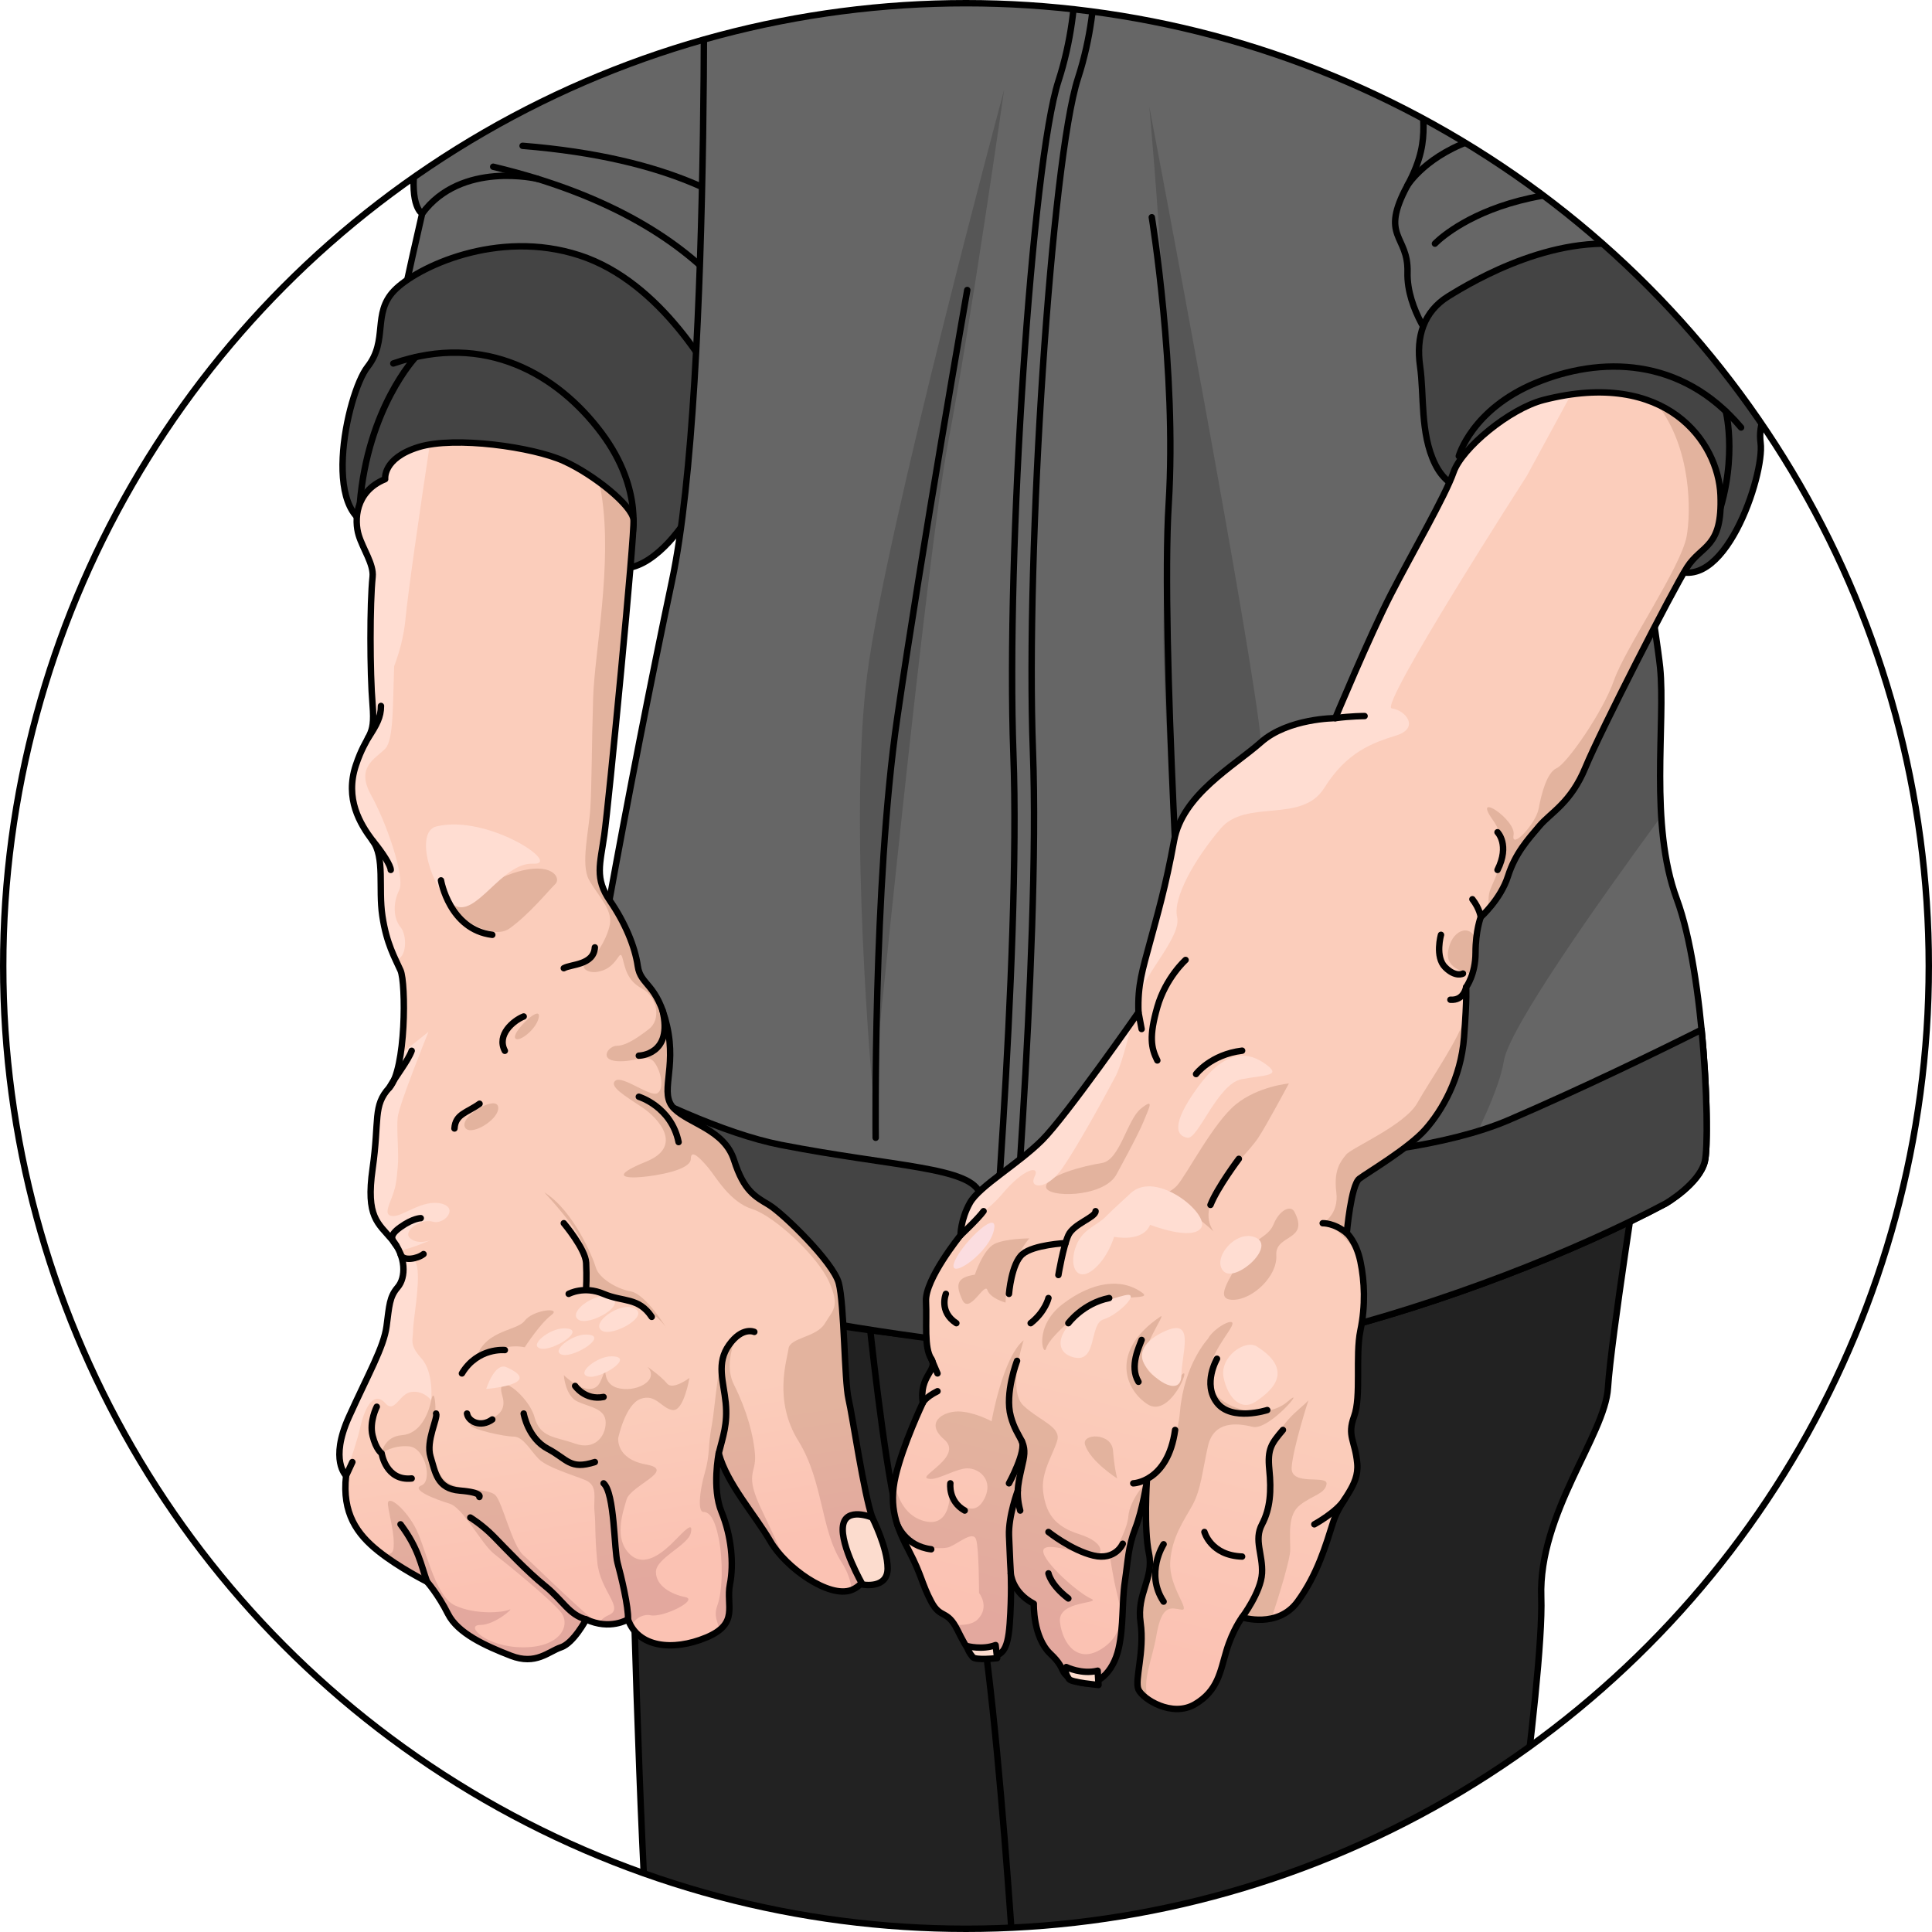 <?xml version="1.0" encoding="utf-8"?>
<!-- Created by: Science Figures, www.sciencefigures.org, Generator: Science Figures Editor -->
<svg version="1.1" id="Camada_1" xmlns="http://www.w3.org/2000/svg" xmlns:xlink="http://www.w3.org/1999/xlink" 
	 width="800px" height="800px" viewBox="0 0 301 301" enable-background="new 0 0 301 301" xml:space="preserve">
<g>
	<g>
		<defs>
			<circle id="SVGID_1_" cx="150.5" cy="150.5" r="150"/>
		</defs>
		<clipPath id="SVGID_2_">
			<use xlink:href="#SVGID_1_"  overflow="visible"/>
		</clipPath>
		<g clip-path="url(#SVGID_2_)">
			<g>
				<path fill="#222222" stroke="#000000" stroke-linecap="round" stroke-linejoin="round" stroke-miterlimit="10" d="
					M97.298,187.937c0,0,2.26,128.727,5.424,128.727s130.169-3.914,130.169-3.914s7.684-50.882,7.232-63.929
					s9.943-25.224,10.395-32.617c0.452-7.393,4.972-36.096,4.972-36.096L97.298,187.937z"/>
				<path fill="none" stroke="#000000" stroke-linecap="round" stroke-linejoin="round" stroke-miterlimit="10" d="M158.541,315.359
					c0,0-4.068-70.235-8.587-74.366c-4.52-4.131-9.04,1.957-11.073-9.35s-3.842-29.572-3.842-29.572"/>
			</g>
			<g>
				<g>
					<path fill="#666666" stroke="#000000" stroke-linecap="round" stroke-linejoin="round" stroke-miterlimit="10" d="
						M110.812,70.528c0,0,7.059-2.544,10.045-7.904s6.833-2.48,7.225-12.154c0.392-9.675,4.8-10.425,5.506-15.95
						s2.409-26.429,1.114-28.585c-1.295-2.156-36.598-6.164-44.947-8.745s-9.289,3.003-14.467,8.051
						c-5.178,5.048-4.392,8.728-4.392,8.728s-5.365,4.696-6.241,11.507c-0.876,6.811,1.116,7.796,1.116,7.796
						s-3.01,13.073-2.978,13.686C62.825,47.572,110.812,70.528,110.812,70.528z"/>
					<path fill="none" stroke="#000000" stroke-linecap="round" stroke-linejoin="round" stroke-miterlimit="10" d="M119.393,56.344
						c0,0-4.707-21.36-42.552-30.366"/>
					<path fill="none" stroke="#000000" stroke-linecap="round" stroke-linejoin="round" stroke-miterlimit="10" d="M83.76,27.868
						c0,0-11.891-2.862-17.99,5.404"/>
					<path fill="none" stroke="#000000" stroke-linecap="round" stroke-linejoin="round" stroke-miterlimit="10" d="M128.081,50.47
						c0,0-0.402-24.016-46.663-27.751"/>
				</g>
				<g>
					<path fill="#444444" stroke="#000000" stroke-linecap="round" stroke-linejoin="round" stroke-miterlimit="10" d="
						M93.064,87.397c0,0,3.397,2.81,8.031-0.249c4.634-3.06,7.18-8.68,10.202-12.434c3.022-3.753,4.036-7.906,1.845-12.113
						s-10.006-18.625-22.841-22.814s-25.438,1.906-28.885,5.485c-3.447,3.579-0.896,7.736-4.15,11.88s-7.835,25.2,2.37,24.921
						S93.064,87.397,93.064,87.397z"/>
					<path fill="none" stroke="#000000" stroke-linecap="round" stroke-linejoin="round" stroke-miterlimit="10" d="M98.396,84.091
						c0,0,2.08-7.615-4.7-16.662S75.591,51.655,61.277,56.627"/>
					<path fill="none" stroke="#000000" stroke-linecap="round" stroke-linejoin="round" stroke-miterlimit="10" d="M64.76,55.634
						c0,0-7.452,7.838-8.702,22.857"/>
				</g>
			</g>
			<g>
				<path fill="#666666" d="M109.475-25.159c0,0,1.74,84.803-4.784,115.681s-14.46,73.904-15.656,86.978
					c-1.196,13.074-0.435,16.091,20.005,23.919s76.54,11.307,96.11,6.523s40.445-13.047,54.361-20.44c0,0,5.219-3.044,6.088-6.523
					s0-29.138-4.349-40.88c-4.349-11.742-1.74-27.398-2.609-36.096c-0.87-8.698-15.221-97.415-15.221-97.415L109.475-25.159z"/>
				<path fill="#565656" d="M258.642,104.003c-0.334-3.343-2.66-18.506-5.397-35.907c-17.204,26.358-42.403,66.282-46.355,79.831
					c-6.088,20.875-4.784,48.273-4.784,48.273l18.7-2.609c0,0,12.177-20.005,13.482-28.268c0.788-4.991,14.11-23.943,24.537-38.171
					C258.288,118.487,259.215,109.735,258.642,104.003z"/>
				<path fill="none" stroke="#000000" stroke-linecap="round" stroke-linejoin="round" stroke-miterlimit="10" d="M109.475-25.159
					c0,0,1.74,84.803-4.784,115.681s-14.46,73.904-15.656,86.978c-1.196,13.074-0.435,16.091,20.005,23.919
					s76.54,11.307,96.11,6.523s40.445-13.047,54.361-20.44c0,0,5.219-3.044,6.088-6.523s0-29.138-4.349-40.88
					c-4.349-11.742-1.74-27.398-2.609-36.096c-0.87-8.698-15.221-97.415-15.221-97.415L109.475-25.159z"/>
				<path fill="#565656" d="M156.443,13.981c0,0-5.219,36.531-8.698,54.796s-11.742,101.764-11.742,101.764
					s-3.914-42.619-0.87-65.668S156.443,13.981,156.443,13.981z"/>
				<path fill="#565656" d="M179.057,16.59c0,0,4.784,52.187,2.609,71.757c-2.174,19.57,5.001,80.958,5.001,80.958
					s10.655-41.601,9.785-53.669S179.057,16.59,179.057,16.59z"/>
				<path fill="none" stroke="#000000" stroke-linecap="round" stroke-linejoin="round" stroke-miterlimit="10" d="M167.198-11.478
					c0,0,1.802,11.468-2.302,24.117s-8.179,73.534-7.012,104.846c1.168,31.312-4.078,91.668-4.078,91.668"/>
				<path fill="none" stroke="#000000" stroke-linecap="round" stroke-linejoin="round" stroke-miterlimit="10" d="M170.243-11.913
					c0,0,1.802,11.468-2.302,24.117s-8.179,73.534-7.012,104.846s-4.078,91.668-4.078,91.668"/>
				<path fill="none" stroke="#000000" stroke-linecap="round" stroke-linejoin="round" stroke-miterlimit="10" d="M179.447,33.845
					c0,0,3.914,23.917,2.632,44.646s2.442,78.895,2.442,78.895"/>
				<path fill="none" stroke="#000000" stroke-linecap="round" stroke-linejoin="round" stroke-miterlimit="10" d="M150.696,45.184
					c0,0-7.138,40.662-10.915,66.701s-3.353,65.376-3.353,65.376"/>
				<g>
					<path fill="#444444" stroke="#000000" stroke-linecap="round" stroke-linejoin="round" stroke-miterlimit="10" d="
						M171.664,181.196c-4.784,0.217-6.278,0.972-5.654,5.001c0.431,2.783-0.356,15.825-0.884,23.63
						c16.279,0.704,31.565,0.182,40.024-1.885c19.57-4.784,40.445-13.046,54.361-20.44c0,0,5.219-3.044,6.088-6.523
						c0.49-1.961,0.428-10.967-0.499-20.556c-7.086,3.546-18.351,9.027-29.943,14.032
						C216.023,182.718,176.448,180.979,171.664,181.196z"/>
					<path fill="#444444" stroke="#000000" stroke-linecap="round" stroke-linejoin="round" stroke-miterlimit="10" d="
						M109.04,201.418c7.538,2.887,28.459,6.358,42.075,7.866c1.197-7.969,2.538-20.134,1.631-23.158
						c-1.305-4.349-13.264-4.278-31.095-7.757c-8.842-1.726-20.675-7.3-30.362-12.483c-1.19,4.908-2.008,8.915-2.255,11.613
						C87.839,190.573,88.601,193.59,109.04,201.418z"/>
				</g>
			</g>
			<g>
				<g>
					<g>
						<linearGradient id="SVGID_3_" gradientUnits="userSpaceOnUse" x1="97.022" y1="245.606" x2="90.716" y2="206.901">
							<stop  offset="0.037" style="stop-color:#FBC2B3"/>
							<stop  offset="0.673" style="stop-color:#FBCDBB"/>
						</linearGradient>
						<path fill="url(#SVGID_3_)" d="M58.05,89.869c0.206-1.958-1.522-4.349-2.174-6.523s-0.652-6.741,4.131-8.698
							c0,0-0.435-3.262,5.219-5.001s17.83,0,22.614,2.174s10.64,6.958,10.858,9.133s-3.899,44.576-4.552,49.142
							c-0.652,4.566-1.522,6.741,0.87,10.22c2.392,3.479,3.914,7.176,4.349,10.22s3.044,2.609,4.566,9.35
							s-1.305,10.437,1.087,12.829c2.392,2.392,7.828,3.262,9.35,8.045s3.262,5.654,5.436,6.958
							c2.174,1.305,10.002,8.915,10.872,12.177c0.87,3.262,0.87,15.221,1.522,18.048c0.652,2.827,2.392,14.786,3.697,18.483
							c1.305,3.697,0.217,10.002-3.262,11.307s-10.22-3.479-12.612-7.611c-2.392-4.131-6.741-8.915-8.045-13.699
							c0,0-1.087,5.436,0.435,9.133c1.522,3.697,1.957,8.045,1.305,11.307c-0.652,3.262,1.522,6.088-3.697,8.263
							s-10.655,1.522-12.177-2.827c0,0-2.827,1.74-6.523,0c0,0-1.957,3.697-3.914,4.349c-1.957,0.652-3.914,2.827-7.828,1.305
							c-3.914-1.522-8.263-3.479-9.785-6.523c-1.522-3.044-3.262-5.001-3.262-5.001s-4.349-2.174-7.611-4.784
							c-3.262-2.609-5.654-5.871-5.001-11.742c0,0-2.609-2.392,0.435-9.133c3.044-6.741,5.436-10.872,5.871-14.134
							c0.435-3.262,0.435-4.566,1.74-6.088s1.305-4.784-0.87-7.393c-2.174-2.609-4.131-3.479-3.044-11.09s0-9.785,2.609-12.612
							c2.609-2.827,2.609-16.308,1.74-18.265c-0.87-1.957-2.174-4.131-2.827-8.48c-0.652-4.349,0.435-9.133-1.522-11.742
							s-4.349-6.523-2.609-11.742c1.74-5.219,3.044-4.131,2.609-9.35C57.615,104.655,57.615,94.001,58.05,89.869z"/>
						<g>
							<path fill="#FFDDD2" d="M67.182,218.161c0,0,0.435-4.349-1.522-6.523c-1.957-2.174-1.305-2.827-1.305-4.349
								c0-1.522,1.087-7.175,0.652-9.785c-0.312-1.871-1.516-1.393-2.253-0.733c0.24,1.523-0.06,2.925-0.791,3.777
								c-1.305,1.522-1.305,2.827-1.74,6.088c-0.435,3.262-2.827,7.393-5.871,14.134c-2.659,5.888-1.005,8.457-0.544,9.013
								c0.918-2.577,1.88-5.46,2.283-7.274c0.87-3.914,2.392-5.653,3.914-3.914c1.522,1.74,2.174-1.522,4.131-1.74
								C66.095,216.639,67.182,218.161,67.182,218.161z"/>
							<path fill="#FFDDD2" d="M68.704,187.502c-2.827-0.652-5.871,1.957-7.393,1.957c-1.522,0-0.87-1.305-0.217-3.044
								c0.652-1.74,0.652-2.392,0.87-4.566c0.217-2.174-0.217-5.871,0-7.828c0.217-1.957,4.784-13.264,4.784-13.264l-4.334,3.467
								c-0.358,2.346-0.923,4.33-1.755,5.231c-2.609,2.827-1.522,5.001-2.609,12.612c-1.087,7.61,0.87,8.48,3.044,11.09
								c0.46,0.552,0.802,1.135,1.076,1.722c2.464-0.518,5.012-1.722,5.012-1.722s-1.957,0.87-3.262-0.218
								c-1.305-1.087,1.631-3.153,3.479-2.609C69.248,190.872,71.531,188.154,68.704,187.502z"/>
						</g>
						<path fill="#FFDDD2" d="M60.014,116.647c1.338-1.338,1.169-7.049,1.395-12.848c0.844-2.254,1.505-4.709,1.753-7.247
							c0.455-4.666,2.141-16.285,3.799-27.29c-0.621,0.104-1.214,0.225-1.735,0.385c-5.654,1.74-5.219,5.002-5.219,5.002
							c-4.784,1.957-4.784,6.523-4.131,8.698c0.652,2.174,2.381,4.565,2.174,6.523c-0.435,4.132-0.435,14.786,0,20.005
							c0.435,5.219-0.87,4.131-2.609,9.35c-1.74,5.219,0.652,9.133,2.609,11.742c1.957,2.609,0.87,7.393,1.522,11.742
							c0.476,3.172,1.298,5.182,2.046,6.8c1.82-0.128,1.82-3.815,0.817-5.019c-1.211-1.452-1.211-3.874-0.242-5.81
							c0.968-1.937-1.937-10.411-4.358-14.769C55.413,119.552,58.319,118.341,60.014,116.647z"/>
						<linearGradient id="SVGID_4_" gradientUnits="userSpaceOnUse" x1="121.116" y1="245.175" x2="115.68" y2="208.209">
							<stop  offset="0.037" style="stop-color:#E3A89E"/>
							<stop  offset="0.673" style="stop-color:#E3B39E"/>
						</linearGradient>
						<path fill="url(#SVGID_4_)" d="M135.895,236.427c-1.305-3.696-3.044-15.656-3.697-18.483
							c-0.652-2.827-0.652-14.786-1.522-18.048c-0.87-3.262-8.698-10.872-10.872-12.177c-2.174-1.305-3.914-2.174-5.436-6.958
							c-1.522-4.784-6.958-5.653-9.35-8.046c-2.392-2.392,0.435-6.088-1.087-12.829c-1.522-6.741-4.131-6.306-4.566-9.35
							c-0.435-3.044-1.957-6.741-4.349-10.22c-2.392-3.479-1.522-5.653-0.87-10.22c0.652-4.567,4.769-46.968,4.552-49.143
							c-0.136-1.362-2.486-3.748-5.398-5.875c0.166,0.657,0.307,1.311,0.411,1.961c1.74,10.872-1.087,24.571-1.305,31.746
							c-0.217,7.176-0.217,13.699-0.435,17.179c-0.217,3.479-1.522,8.698-0.217,11.089c1.305,2.392,3.697,4.567,3.262,6.959
							c-0.435,2.392-2.609,5.653-3.697,6.088c-1.087,0.435,0.217,1.957,2.609,1.087c2.392-0.87,2.609-3.479,3.044-1.957
							c0.435,1.522,0.652,3.479,3.044,4.784c2.392,1.305,3.044,4.784,1.087,6.306c-1.957,1.522-3.697,2.609-5.001,2.609
							s-2.827,2.174,0,2.392c2.827,0.217,4.784-1.305,5.871,0.217c1.087,1.522,1.522,4.131,0.435,4.784
							c-1.087,0.652-5.436-2.827-6.523-1.957s1.522,2.392,4.131,4.131s6.523,6.089,0.652,8.481
							c-5.871,2.392-3.044,2.609-0.652,2.392c2.392-0.217,7.611-1.087,7.611-2.827s1.74,0.217,2.827,1.522
							c1.087,1.305,3.262,5.219,6.741,6.306s10.22,7.393,11.959,11.307c1.74,3.914,0.652,4.349-0.652,6.523
							c-1.305,2.174-5.436,2.174-5.654,3.914c-0.217,1.74-2.392,8.045,1.522,14.351c3.914,6.306,3.479,13.917,6.741,18.918
							c1.027,1.574,1.428,3.041,1.598,4.312C136.126,246.327,137.189,240.095,135.895,236.427z"/>
						<g>
							<linearGradient id="SVGID_5_" gradientUnits="userSpaceOnUse" x1="94.843" y1="249.038" x2="89.406" y2="212.073">
								<stop  offset="0.037" style="stop-color:#E3A89E"/>
								<stop  offset="0.673" style="stop-color:#E3B39E"/>
							</linearGradient>
							<path fill="url(#SVGID_5_)" d="M94.798,251.648c-0.707,0.295-1.185,0.767-1.514,1.296c2.688,0.507,4.559-0.644,4.559-0.644
								c0.154,0.44,0.358,0.832,0.587,1.197c0.22-1.308,1.838-2.083,2.892-1.849c1.957,0.435,7.611-2.392,5.436-2.827
								c-2.174-0.435-4.566-1.74-4.566-3.914c0-2.175,5.001-4.132,5.436-6.089c0.435-1.957-1.087-0.217-2.609,1.305
								c-1.522,1.522-4.566,4.349-6.958,1.957c-2.392-2.392-1.087-6.306-0.435-8.481c0.652-2.174,7.828-4.566,3.044-5.436
								c-4.784-0.87-4.349-4.132-4.349-4.132s1.087-5.219,3.479-6.088s3.262,1.522,5.001,1.74c1.74,0.217,2.609-5.001,2.609-5.001
								s-2.609,1.957-3.479,0.87c-0.87-1.087-3.044-2.609-3.044-2.609c1.957,2.174-1.957,4.131-4.784,3.262
								c-1.519-0.468-1.842-1.813-1.818-2.959c-0.161,0.604-0.405,1.317-0.791,2.089c-1.087,2.174-3.89,0.589-5.654-1.087
								c0,0,0.217,3.262,2.174,4.131c1.957,0.87,4.349,1.087,4.349,3.262c0,2.174-1.74,4.349-4.784,3.262
								c-3.044-1.088-5.436-0.87-6.306-4.132c-0.87-3.262-6.306-7.61-5.001-3.262c1.305,4.349-5.436,3.914-5.001,4.566
								c0.435,0.652,5.219,1.74,6.741,1.74c1.522,0,2.609,2.174,3.914,3.479c1.305,1.305,5.001,2.392,7.176,3.262
								c2.174,0.87,1.305,2.827,1.522,5.001c0.217,2.174,0,3.262,0.435,7.828C93.493,247.952,97.407,250.561,94.798,251.648z"/>
							<linearGradient id="SVGID_6_" gradientUnits="userSpaceOnUse" x1="116.678" y1="245.827" x2="111.242" y2="208.862">
								<stop  offset="0.037" style="stop-color:#E3A89E"/>
								<stop  offset="0.673" style="stop-color:#E3B39E"/>
							</linearGradient>
							<path fill="url(#SVGID_6_)" d="M120.021,240.123c0.553,0.956,1.346,1.944,2.27,2.886c-1.196-2.619-2.496-5.429-3.575-7.67
								c-2.827-5.871-0.87-5.653-1.087-8.698c-0.217-3.045-1.305-6.959-3.262-10.872c-1.957-3.914,1.087-7.828-0.761-6.264
								c-1.848,1.564-2.066,9.091-2.718,12.57c-0.652,3.479-0.217,4.349-1.087,7.393c-0.87,3.044-1.087,6.088-0.217,6.088
								c0.87,0,1.74,0.87,2.392,4.131c0.652,3.262,0.652,8.046-0.217,10.438c-0.638,1.755,0.126,2.575,0.322,3.832
								c2.485-1.983,1.094-4.388,1.635-7.093c0.652-3.262,0.217-7.611-1.305-11.307c-1.522-3.696-0.435-9.133-0.435-9.133
								C113.28,231.208,117.629,235.992,120.021,240.123z"/>
						</g>
						<linearGradient id="SVGID_7_" gradientUnits="userSpaceOnUse" x1="76.826" y1="251.688" x2="71.39" y2="214.722">
							<stop  offset="0.037" style="stop-color:#E3A89E"/>
							<stop  offset="0.673" style="stop-color:#E3B39E"/>
						</linearGradient>
						<path fill="url(#SVGID_7_)" d="M91.319,252.3c0.589,0.277,1.153,0.458,1.69,0.58c-3.781-3.099-10.078-9.36-11.475-10.583
							c-1.74-1.522-3.262-8.263-4.349-9.35c-1.087-1.087-5.545-0.719-7.393-1.957c-1.848-1.239-2.718-4.05-2.174-8.046
							c0.544-3.995,0-6.958-0.435-4.784c-0.435,2.174-1.74,5.219-4.566,5.436c-2.827,0.217-3.153,2.827-3.153,2.827
							s1.631-1.305,4.24-1.087c2.609,0.217,3.697,5.436,1.957,6.088c-1.74,0.652,2.174,2.174,4.349,2.827s5.001,6.306,6.958,7.828
							c1.957,1.522,8.915,7.175,10.437,9.132c1.522,1.957,0,5.436-5.871,5.436c-5.871,0-9.133-3.479-6.741-3.479
							c2.392,0,5.436-2.827,4.566-2.392c-0.87,0.435-5.219,0.87-8.48-0.652c-3.262-1.522-4.566-9.35-6.306-12.394
							c-1.74-3.044-4.349-5.001-4.131-3.262c0.217,1.74,1.087,4.566,0.87,6.741c-0.1,1.003-0.897,1.077-1.915,0.805
							c3.193,2.441,7.134,4.414,7.134,4.414s1.74,1.957,3.262,5.001c1.522,3.044,5.871,5.001,9.785,6.523s5.871-0.652,7.828-1.305
							C89.362,255.997,91.319,252.3,91.319,252.3z"/>
						<g>
							<path fill="#E3B39E" d="M70.661,140.969c-1.047,0.715,5.654,5.871,8.698,3.697c3.044-2.174,5.871-5.654,7.176-6.958
								C87.839,136.402,84.36,131.619,70.661,140.969z"/>
							<path fill="#E3B39E" d="M77.62,172.498c-0.217-1.957-5.871,1.305-5.219,3.044C73.053,177.282,77.837,174.455,77.62,172.498z"
								/>
							<path fill="#E3B39E" d="M83.925,158.582c0.509-2.292-3.914,1.957-3.697,3.044C80.446,162.713,83.491,160.539,83.925,158.582z
								"/>
							<path fill="#E3B39E" d="M73.923,212.508c0,0,3.479-3.479,7.828-2.609c0,0,2.392-3.697,4.131-5.001s-2.827-0.87-4.131,0.87
								C80.446,207.507,75.01,207.072,73.923,212.508z"/>
							<path fill="#E3B39E" d="M84.795,185.762c0,0,5.654,5.98,6.088,8.48c0.435,2.501,0.435,6.523,0.435,6.523
								s4.349,1.522,6.306,1.957s5.001,2.174,6.306,4.349c0,0-3.262-5.436-5.654-5.871s-5.001-2.174-5.436-3.697
								C92.406,195.982,89.362,188.589,84.795,185.762z"/>
						</g>
						<path fill="none" stroke="#000000" stroke-linecap="round" stroke-linejoin="round" stroke-miterlimit="10" d="M58.05,89.869
							c0.206-1.958-1.522-4.349-2.174-6.523s-0.652-6.741,4.131-8.698c0,0-0.435-3.262,5.219-5.001s17.83,0,22.614,2.174
							s10.64,6.958,10.858,9.133s-3.899,44.576-4.552,49.142c-0.652,4.566-1.522,6.741,0.87,10.22
							c2.392,3.479,3.914,7.176,4.349,10.22s3.044,2.609,4.566,9.35s-1.305,10.437,1.087,12.829c2.392,2.392,7.828,3.262,9.35,8.045
							s3.262,5.654,5.436,6.958c2.174,1.305,10.002,8.915,10.872,12.177c0.87,3.262,0.87,15.221,1.522,18.048
							c0.652,2.827,2.392,14.786,3.697,18.483c1.305,3.697,0.217,10.002-3.262,11.307s-10.22-3.479-12.612-7.611
							c-2.392-4.131-6.741-8.915-8.045-13.699c0,0-1.087,5.436,0.435,9.133c1.522,3.697,1.957,8.045,1.305,11.307
							c-0.652,3.262,1.522,6.088-3.697,8.263s-10.655,1.522-12.177-2.827c0,0-2.827,1.74-6.523,0c0,0-1.957,3.697-3.914,4.349
							c-1.957,0.652-3.914,2.827-7.828,1.305c-3.914-1.522-8.263-3.479-9.785-6.523c-1.522-3.044-3.262-5.001-3.262-5.001
							s-4.349-2.174-7.611-4.784c-3.262-2.609-5.654-5.871-5.001-11.742c0,0-2.609-2.392,0.435-9.133
							c3.044-6.741,5.436-10.872,5.871-14.134c0.435-3.262,0.435-4.566,1.74-6.088s1.305-4.784-0.87-7.393
							c-2.174-2.609-4.131-3.479-3.044-11.09s0-9.785,2.609-12.612c2.609-2.827,2.609-16.308,1.74-18.265
							c-0.87-1.957-2.174-4.131-2.827-8.48c-0.652-4.349,0.435-9.133-1.522-11.742s-4.349-6.523-2.609-11.742
							c1.74-5.219,3.044-4.131,2.609-9.35C57.615,104.655,57.615,94.001,58.05,89.869z"/>
						<path fill="none" stroke="#000000" stroke-linecap="round" stroke-linejoin="round" stroke-miterlimit="10" d="
							M57.308,115.045c1.394-2.127,2.046-3.322,2.046-5.062"/>
						<path fill="none" stroke="#000000" stroke-linecap="round" stroke-linejoin="round" stroke-miterlimit="10" d="M58.05,130.966
							c1.631,1.957,2.827,3.914,2.827,4.566"/>
						<path fill="none" stroke="#000000" stroke-linecap="round" stroke-linejoin="round" stroke-miterlimit="10" d="
							M60.659,169.454c0.909-1.655,2.936-4.203,3.479-5.744"/>
						<path fill="none" stroke="#000000" stroke-linecap="round" stroke-linejoin="round" stroke-miterlimit="10" d="M61.758,194.08
							c-0.664-0.924-1.316-1.505,0.641-2.9c1.957-1.395,3.153-1.395,3.153-1.395"/>
						<path fill="none" stroke="#000000" stroke-linecap="round" stroke-linejoin="round" stroke-miterlimit="10" d="
							M62.398,195.383c0.346,1.218,2.718,0.705,3.588,0"/>
						<path fill="none" stroke="#000000" stroke-linecap="round" stroke-linejoin="round" stroke-miterlimit="10" d="
							M87.839,190.573c0,0,3.37,3.996,3.479,6.17c0.109,2.174,0,4.023,0,4.023"/>
						<path fill="none" stroke="#000000" stroke-linecap="round" stroke-linejoin="round" stroke-miterlimit="10" d="M66.53,246.429
							c-0.979-2.718-1.305-5.168-4.131-8.944"/>
						<path fill="none" stroke="#000000" stroke-linecap="round" stroke-linejoin="round" stroke-miterlimit="10" d="
							M58.698,219.166c0,0-1.192,2.312-0.649,4.514c0.544,2.202,1.413,2.745,1.413,2.745s0.652,4.349,4.675,3.914"/>
						
							<line fill="none" stroke="#000000" stroke-linecap="round" stroke-linejoin="round" stroke-miterlimit="10" x1="53.918" y1="229.904" x2="54.897" y2="227.785"/>
						<path fill="none" stroke="#000000" stroke-linecap="round" stroke-linejoin="round" stroke-miterlimit="10" d="
							M67.943,220.226c0.326,0.653-1.631,4.295-0.87,6.715c0.761,2.419,0.979,5.005,4.566,5.289c3.588,0.283,3.044,0.99,3.044,0.99"
							/>
						<path fill="none" stroke="#000000" stroke-linecap="round" stroke-linejoin="round" stroke-miterlimit="10" d="
							M73.271,236.427c0,0,1.848,1.113,3.697,3.003c1.848,1.89,5.11,5.369,7.937,7.652c2.827,2.283,3.695,4.476,6.415,5.219"/>
						<path fill="none" stroke="#000000" stroke-linecap="round" stroke-linejoin="round" stroke-miterlimit="10" d="M97.842,252.3
							c0.109-1.848-1.087-6.85-1.631-8.807c-0.544-1.957-0.435-10.872-2.174-12.394"/>
						<path fill="none" stroke="#000000" stroke-linecap="round" stroke-linejoin="round" stroke-miterlimit="10" d="
							M111.976,226.424c0.652-2.609,1.413-4.566,1.087-7.882c-0.326-3.316-1.522-6.168,0.544-9.036
							c2.066-2.869,3.914-1.999,3.914-1.999"/>
						<path fill="none" stroke="#000000" stroke-linecap="round" stroke-linejoin="round" stroke-miterlimit="10" d="
							M99.527,164.473c0,0,5.413-0.074,3.685-7.087"/>
						<path fill="none" stroke="#000000" stroke-linecap="round" stroke-linejoin="round" stroke-miterlimit="10" d="
							M99.527,170.867c0,0,5.056,1.522,6.197,7.067"/>
						<path fill="#FFDDD2" d="M68.003,128.752c-3.529,0.856-0.736,9.907,2.658,12.217c3.394,2.31,7.51-6.648,12.352-6.406
							C87.856,134.805,75.993,126.815,68.003,128.752z"/>
						<path fill="#FFDDD2" d="M87.856,206.953c-2.232,0-5.568,2.663-3.632,3.147C86.161,210.584,91.73,206.953,87.856,206.953z"/>
						<path fill="#FFDDD2" d="M91.245,207.921c-2.232,0-5.568,2.663-3.632,3.147C89.551,211.553,95.119,207.921,91.245,207.921z"/>
						<path fill="#FFDDD2" d="M95.253,211.309c-2.232,0-5.568,2.663-3.632,3.147C93.558,214.941,99.126,211.309,95.253,211.309z"/>
						<path fill="#FFDDD2" d="M98.348,203.685c-2.124-0.546-6.277,2.44-4.612,3.605S102.033,204.633,98.348,203.685z"/>
						<path fill="#FFDDD2" d="M94.716,201.99c-2.124-0.546-6.277,2.44-4.612,3.605C91.769,206.761,98.402,202.939,94.716,201.99z"/>
						<path fill="#FFDDD2" d="M78.898,213.005c-1.827-0.804-3.147,3.39-3.147,3.39S84.951,215.669,78.898,213.005z"/>
						<path fill="none" stroke="#000000" stroke-linecap="round" stroke-linejoin="round" stroke-miterlimit="10" d="
							M81.588,220.226c0,0,0.652,3.861,3.751,5.491c3.099,1.631,3.425,3.319,7.339,2.067"/>
						<path fill="none" stroke="#000000" stroke-linecap="round" stroke-linejoin="round" stroke-miterlimit="10" d="
							M89.603,215.924c0,0,1.552,2.292,4.433,1.721"/>
						<path fill="none" stroke="#000000" stroke-linecap="round" stroke-linejoin="round" stroke-miterlimit="10" d="M88.6,201.581
							c0,0,2.392-1.305,5.436,0c3.044,1.305,5.439,0.482,7.503,3.584"/>
						<path fill="none" stroke="#000000" stroke-linecap="round" stroke-linejoin="round" stroke-miterlimit="10" d="
							M78.652,210.336c0,0-4.24-0.437-6.686,3.64"/>
						<path fill="none" stroke="#000000" stroke-linecap="round" stroke-linejoin="round" stroke-miterlimit="10" d="M74.713,171.96
							c-1.932,1.408-3.765,1.571-3.909,3.854"/>
						<path fill="none" stroke="#000000" stroke-linecap="round" stroke-linejoin="round" stroke-miterlimit="10" d="
							M81.588,158.364c-1.631,0.652-4.24,2.864-2.936,5.346"/>
						<path fill="none" stroke="#000000" stroke-linecap="round" stroke-linejoin="round" stroke-miterlimit="10" d="
							M87.839,150.844c1.087-0.634,4.675-0.471,4.838-3.243"/>
						<path fill="none" stroke="#000000" stroke-linecap="round" stroke-linejoin="round" stroke-miterlimit="10" d="
							M72.759,220.226c0.185,1.251,2.142,2.23,3.936,0.925"/>
						<path fill="none" stroke="#000000" stroke-linecap="round" stroke-linejoin="round" stroke-miterlimit="10" d="
							M68.704,137.163c0,0,1.305,7.665,7.991,8.48"/>
					</g>
				</g>
				<path fill="#FCDCCE" stroke="#000000" stroke-linecap="round" stroke-linejoin="round" stroke-miterlimit="10" d="
					M135.895,236.427c0,0-4.131-1.74-4.566,1.305c-0.435,3.044,3.044,9.133,3.044,9.133s3.914,0.761,3.914-2.501
					S135.895,236.427,135.895,236.427z"/>
			</g>
			<g>
				<g>
					<g>
						<g>
							<path fill="#666666" stroke="#000000" stroke-linecap="round" stroke-linejoin="round" stroke-miterlimit="10" d="
								M223.688,53.828c0,0-4.566-5.545-4.403-11.416s-4.412-5.382-0.004-13.536c4.408-8.154,1.146-10.927,3.266-15.819
								s5.056-11.905,7.176-13.047c2.12-1.142,39.017,1.794,47.151,3.751s6.177,7.013,7.971,13.699s-0.652,9.331-0.652,9.331
								s2.12,6.488-0.489,12.522c-2.609,6.034-4.729,5.871-4.729,5.871s-3.914,12.231-4.24,12.721S223.688,53.828,223.688,53.828z"
								/>
							<path fill="none" stroke="#000000" stroke-linecap="round" stroke-linejoin="round" stroke-miterlimit="10" d="
								M223.56,37.958c0,0,14.316-15.279,49.868-4.189"/>
							<path fill="none" stroke="#000000" stroke-linecap="round" stroke-linejoin="round" stroke-miterlimit="10" d="
								M266.809,31.941c0,0,11.186,3.458,12.164,13.243"/>
							<path fill="none" stroke="#000000" stroke-linecap="round" stroke-linejoin="round" stroke-miterlimit="10" d="
								M219.28,28.876c0,0,12.072-19.57,51.974-0.028"/>
						</g>
						<g>
							<path fill="#444444" stroke="#000000" stroke-linecap="round" stroke-linejoin="round" stroke-miterlimit="10" d="
								M230.048,76.388c0,0-4.17,0.652-6.488-4.131c-2.318-4.784-1.666-10.655-2.318-15.221s0.544-8.48,4.403-10.872
								c3.86-2.392,17.341-10.437,29.953-7.611c12.612,2.827,20.005,14.004,21.092,18.636s-3.044,6.806-2.392,11.807
								c0.652,5.001-5.871,24.571-14.134,19.353C251.901,83.128,230.048,76.388,230.048,76.388z"/>
							<path fill="none" stroke="#000000" stroke-linecap="round" stroke-linejoin="round" stroke-miterlimit="10" d="
								M227.276,71.06c0,0,2.011-7.284,12.014-11.416c10.002-4.131,22.614-4.131,31.964,6.958"/>
							<path fill="none" stroke="#000000" stroke-linecap="round" stroke-linejoin="round" stroke-miterlimit="10" d="
								M268.873,64.083c0,0,2.145,8.358-2.064,18.578"/>
						</g>
					</g>
					<g>
						<linearGradient id="SVGID_8_" gradientUnits="userSpaceOnUse" x1="176.26" y1="259.022" x2="192.242" y2="196.072">
							<stop  offset="0.037" style="stop-color:#FBC2B3"/>
							<stop  offset="0.673" style="stop-color:#FBCDBB"/>
						</linearGradient>
						<path fill="url(#SVGID_8_)" d="M240.486,62.308c-5.296,1.358-12.721,7.502-14.025,11.253
							c-1.305,3.751-6.523,12.721-9.785,19.081c-3.262,6.36-8.643,19.244-8.643,19.244s-7.339,0-11.579,3.751
							c-4.24,3.751-12.231,8.154-13.536,15.33c-1.305,7.176-2.609,11.579-3.751,15.819c-1.142,4.24-1.957,6.686-1.794,10.927
							c0,0-11.253,16.145-15.004,19.896c-3.751,3.751-9.785,7.176-11.253,9.785c-1.468,2.609-1.468,5.056-1.468,5.056
							s-5.545,6.85-5.382,10.274c0.163,3.425-0.326,7.176,0.815,8.97s-1.957,2.609-1.305,6.85c0,0-3.099,6.523-4.24,11.416
							s0.163,7.991,2.12,11.742s1.957,5.056,3.425,7.828c1.468,2.772,2.446,1.142,4.077,4.403s2.283,4.403,4.566,4.24
							c2.283-0.163,3.262-0.652,3.588-5.219c0.326-4.566,0.163-7.828,0.163-7.828s0.163,2.936,3.588,4.729
							c0,0-0.163,5.219,2.609,7.828c2.772,2.609,0.979,2.936,4.077,4.24c3.099,1.305,5.708-1.468,6.523-5.056
							c0.815-3.588,0.489-7.176,0.979-10.437c0.489-3.262,0.489-5.382,1.631-8.317s1.794-7.339,1.794-7.339
							s-0.489,7.339,0.326,11.253s-1.957,6.197-1.305,10.764s-0.979,8.97-0.326,10.437c0.652,1.468,5.219,4.403,8.807,2.283
							c3.588-2.12,3.914-5.056,4.893-8.317c0.979-3.262,2.446-5.219,2.446-5.219s5.545,1.794,8.643-2.446s4.403-8.807,5.545-12.394
							c1.142-3.588,4.077-5.545,3.751-9.133c-0.326-3.588-1.631-4.24-0.489-7.339c1.142-3.099,0.163-9.459,0.979-13.373
							c0.815-3.914,0.652-7.665,0-10.764c-0.652-3.099-2.12-4.403-2.12-4.403s0.652-7.502,1.957-8.48
							c1.305-0.979,7.665-4.729,10.274-7.665c2.609-2.936,5.545-7.991,6.034-14.351c0.489-6.36,0.326-7.828,0.326-7.828
							s1.468-1.957,1.468-5.382c0-3.425,0.815-5.545,0.815-5.545s3.099-2.772,4.24-6.36c1.142-3.588,3.099-5.708,4.893-7.828
							c1.794-2.12,4.893-3.588,7.176-9.133s13.536-27.561,15.819-31.149s5.545-2.936,5.219-11.253
							C267.72,68.831,259.566,57.416,240.486,62.308z"/>
						<g>
							<linearGradient id="SVGID_9_" gradientUnits="userSpaceOnUse" x1="154.145" y1="254.126" x2="165.887" y2="209.115">
								<stop  offset="0.037" style="stop-color:#E3A89E"/>
								<stop  offset="0.673" style="stop-color:#E3B39E"/>
							</linearGradient>
							<path fill="url(#SVGID_9_)" d="M172.969,242.733c0,0,0.435,3.045,1.087,5.654c0.652,2.609,1.305,6.088-2.392,8.48
								c-3.697,2.392-6.088-0.652-6.523-4.131c-0.435-3.479,6.741-2.827,4.784-3.696c-1.957-0.87-7.393-5.653-7.393-7.393
								c0-1.74,6.306,0.652,7.828,0.707c1.522,0.054,1.957-2.012-2.174-3.316c-4.131-1.305-5.219-3.479-5.654-6.523
								c-0.435-3.044,1.522-5.871,2.174-8.046c0.652-2.174-2.609-3.044-5.219-5.436c-2.609-2.392,0-10.22,0-10.22
								c-3.262,2.61-5.001,12.612-5.001,12.612s-2.827-1.522-5.219-1.522c-2.392,0-5.219,1.74-2.174,4.349
								c3.044,2.609-3.914,5.654-2.609,6.089c1.305,0.435,3.479-1.087,5.654-1.522c2.174-0.435,5.001,1.74,3.044,5.001
								c-1.957,3.262-5.219-1.087-5.219-1.087s0.217,5.653-4.349,4.131c-2.772-0.924-3.857-3.767-4.285-5.862
								c-0.624,3.65,0.181,6.305,1.546,9.147c2.928,1.152,6.176,1.237,7.088,0.847c1.522-0.652,3.697-2.609,4.131-1.087
								c0.435,1.522,0.435,8.263,0.435,8.263s1.74,2.174-0.217,4.131c-0.768,0.768-2.171,0.929-3.594,0.847
								c0.142,0.227,0.288,0.478,0.441,0.784c1.631,3.262,2.283,4.403,4.566,4.24c2.283-0.163,3.262-0.652,3.588-5.219
								s0.163-7.828,0.163-7.828s0.163,2.935,3.588,4.729c0,0-0.163,5.219,2.609,7.828c2.772,2.609,0.979,2.936,4.077,4.24
								c3.099,1.305,5.708-1.468,6.523-5.056c0.815-3.587,0.489-7.175,0.979-10.437c0.489-3.262,0.489-5.382,1.631-8.317
								c1.142-2.936,1.794-7.339,1.794-7.339s-2.664,2.827-2.881,5.436C175.578,238.819,172.969,242.733,172.969,242.733z"/>
							<path fill="#E3B39E" d="M189.06,191.851c0,0-4.566-4.349-7.611-4.784c-3.044-0.435,0.435-0.652,1.957-2.392
								c1.522-1.74,5.654-9.785,9.133-12.612c3.479-2.827,8.263-3.262,8.263-3.262s-3.479,6.523-4.784,8.48
								c-1.305,1.957-4.131,4.566-5.436,6.741C189.277,186.197,187.103,188.807,189.06,191.851z"/>
							<path fill="#E3B39E" d="M180.797,205.115c1.051-0.71-3.479,5.436-2.392,7.611c1.087,2.174,3.914,3.479,5.654,1.522
								c1.74-1.957-1.74,6.741-5.219,4.566C175.361,216.639,172.752,210.551,180.797,205.115z"/>
							<path fill="#E3B39E" d="M177.97,201.418c1.889,1.385-6.088-0.217-9.568,2.827c-3.479,3.044-5.001,4.566-5.436,5.871
								c-0.435,1.305-1.957-3.479,2.609-6.958C170.142,199.679,174.709,199.026,177.97,201.418z"/>
							<linearGradient id="SVGID_10_" gradientUnits="userSpaceOnUse" x1="180.518" y1="261.006" x2="192.26" y2="215.995">
								<stop  offset="0.037" style="stop-color:#E3B39E"/>
								<stop  offset="0.673" style="stop-color:#E3B39E"/>
							</linearGradient>
							<path fill="url(#SVGID_10_)" d="M200.584,218.379c-3.262,2.827-9.785,1.522-11.742-1.957
								c-1.957-3.479,2.174-8.046,3.044-9.785c0.87-1.74-2.827,0.217-3.697,1.957c0,0-3.697,3.914-4.349,11.307
								c-0.652,7.393-5.164,10.872-5.164,10.872s-0.489,7.339,0.326,11.253c0.815,3.914-1.957,6.197-1.305,10.763
								c0.652,4.567-0.979,8.97-0.326,10.438c0.198,0.444,0.758,1.023,1.538,1.556c-1.085-2.814,0.638-6.292,1.234-9.873
								c0.87-5.219,2.392-4.349,3.914-4.131s-1.957-3.479-1.74-7.393c0.217-3.914,2.174-6.524,3.479-8.915
								c1.305-2.392,1.522-5.219,2.392-9.132c0.87-3.914,4.349-3.697,6.958-3.045C197.758,222.945,203.846,215.552,200.584,218.379z
								"/>
							<linearGradient id="SVGID_11_" gradientUnits="userSpaceOnUse" x1="193.107" y1="264.29" x2="204.849" y2="219.279">
								<stop  offset="0.037" style="stop-color:#E3B39E"/>
								<stop  offset="0.673" style="stop-color:#E3B39E"/>
							</linearGradient>
							<path fill="url(#SVGID_11_)" d="M201.237,228.599c0.217-3.045,2.609-10.438,2.609-10.438
								c-1.305,1.522-5.001,3.479-5.871,8.698c-0.87,5.219,0.544,6.249-1.359,10.626c-1.903,4.378,2.011,6.335-1.25,11.119
								c-1.505,2.207-1.848,3.371-1.848,3.371s2.187,0.706,4.581,0.182c1.268-3.894,2.921-9.253,2.921-10.728
								c0-2.392-0.435-5.436,1.522-6.958c1.957-1.522,3.914-1.74,4.131-3.262C206.89,229.686,201.019,231.643,201.237,228.599z"/>
							<path fill="#E3B39E" d="M201.672,188.807c-0.614-1.172-2.392-0.217-3.262,1.957c-0.87,2.174-3.697,2.392-5.219,5.436
								c-1.522,3.044-4.131,6.306-1.087,6.306s6.958-3.697,6.741-6.958C198.627,192.286,204.064,193.373,201.672,188.807z"/>
							<g>
								<path fill="#E3B39E" d="M258.168,62.955c5.427,6.933,5.279,16.902,4.605,20.609c-0.87,4.784-9.568,17.396-11.307,22.397
									c-1.74,5.002-7.393,13.047-8.915,13.699c-1.522,0.652-2.392,3.914-2.827,6.306c-0.435,2.392-4.349,6.523-3.914,4.131
									c0.435-2.392-6.523-6.959-3.262-2.392c3.262,4.566,0.217,9.132-0.435,11.089c-0.226,0.677-0.241,1.692-0.167,2.775
									c0.995-1.149,2.327-2.962,2.994-5.058c1.142-3.588,3.099-5.708,4.892-7.828c1.794-2.12,4.893-3.588,7.176-9.132
									c2.283-5.545,13.536-27.561,15.819-31.149c2.283-3.588,5.545-2.936,5.219-11.253
									C267.849,72.117,264.781,65.958,258.168,62.955z"/>
								<path fill="#E3B39E" d="M222.057,175.977c2.609-2.936,5.545-7.991,6.034-14.351c0.127-1.65,0.209-2.965,0.263-4.016
									c-0.061,0.256-0.116,0.509-0.154,0.755c-0.435,2.827-5.436,10.002-7.393,13.481c-1.957,3.479-10.22,6.959-11.09,8.046
									c-0.87,1.087-1.957,2.392-1.522,5.871c0.435,3.479-2.12,4.811-2.12,4.811c2.401,0.731,4.332,3.059,5.698,5.282
									c-0.706-2.604-1.947-3.732-1.947-3.732s0.652-7.502,1.957-8.481C213.088,182.664,219.448,178.913,222.057,175.977z"/>
								<path fill="#E3B39E" d="M229.389,151.715c0.272-0.86,0.496-1.964,0.496-3.299c0-0.699,0.039-1.328,0.093-1.911
									c-0.013-0.035-0.027-0.063-0.039-0.1c-0.87-2.609-3.914-1.522-4.349,1.957C225.299,150.697,227.746,151.462,229.389,151.715
									z"/>
							</g>
							<path fill="#E3B39E" d="M173.839,183.153c0,0,3.479-6.306,4.349-8.48c0.87-2.174,1.74-3.697-0.435-1.957
								c-2.174,1.74-3.262,8.045-6.088,8.48s-8.698,1.957-8.698,3.697C162.967,186.632,171.664,186.632,173.839,183.153z"/>
							<path fill="#E3B39E" d="M160.357,192.938c0,0-3.479,3.914-3.697,10.002c0,0-2.392-0.652-2.827-1.957
								c-0.435-1.305-2.827,3.914-3.914,1.522c-1.087-2.392-0.87-3.479,1.957-3.914c0,0,1.305-3.914,3.044-4.784
								C156.661,192.938,160.357,192.938,160.357,192.938z"/>
							<linearGradient id="SVGID_12_" gradientUnits="userSpaceOnUse" x1="163.922" y1="256.676" x2="175.664" y2="211.665">
								<stop  offset="0.037" style="stop-color:#E3B39E"/>
								<stop  offset="0.673" style="stop-color:#E3B39E"/>
							</linearGradient>
							<path fill="url(#SVGID_12_)" d="M169.055,225.12c-0.615-1.845,4.131-1.957,4.349,0.87c0.217,2.827,0.652,4.349,0.652,4.349
								S169.925,227.729,169.055,225.12z"/>
						</g>
						<path fill="#FFDDD2" d="M195.788,209.762c-1.792-1.128-5.846,1.637-5.145,4.911c0.702,3.274,2.806,5.145,4.911,3.742
							C197.659,217.012,202.102,213.738,195.788,209.762z"/>
						<path fill="#FFDDD2" d="M181.99,207.19c-2.164,0.822-5.3,2.886-3.585,5.536s5.617,4.838,5.654,1.522
							S186.119,205.623,181.99,207.19z"/>
						<path fill="#FFDDD2" d="M176.144,185.909c-1.778,1.673-2.572,2.339-3.976,3.742s-3.742,1.871-4.677,4.911
							c-0.935,3.04,0.468,5.145,2.806,3.274s3.274-5.145,3.274-5.145s4.443,0.935,5.613-1.871c0,0,6.548,2.572,7.951,0.468
							S180.12,182.167,176.144,185.909z"/>
						<path fill="#FBDDE0" d="M154.913,191.288c0.367-2.935-5.613,3.04-6.314,5.613
							C147.897,199.473,154.445,195.029,154.913,191.288z"/>
						<path fill="#FFDDD2" d="M197.191,165.798c-2.572-1.871-6.08-2.572-10.523,3.508c-4.443,6.08-3.274,7.717-1.637,7.951
							s4.677-8.419,8.419-9.12S199.763,167.668,197.191,165.798z"/>
						<path fill="#FFDDD2" d="M175.209,201.811c2.706-0.677-0.935,3.04-3.274,3.742c-2.339,0.702-0.854,7.13-4.911,5.846
							C162.967,210.116,165.854,204.15,175.209,201.811z"/>
						<path fill="#FFDDD2" d="M195.32,192.691c3.923,1.207-2.806,7.249-4.677,5.379S192.28,191.755,195.32,192.691z"/>
						<path fill="#FFDDD2" d="M244.764,61.46c-1.363,0.192-2.783,0.465-4.278,0.848c-5.296,1.358-12.721,7.502-14.025,11.253
							c-1.305,3.751-6.523,12.721-9.785,19.081c-3.262,6.36-8.643,19.244-8.643,19.244s-7.339,0-11.579,3.751
							c-4.24,3.751-12.231,8.154-13.536,15.33c-1.305,7.175-2.609,11.579-3.751,15.819c-0.899,3.338-1.587,5.575-1.763,8.44
							c1.14-3.748,6.675-9.38,5.99-12.346c-0.702-3.04,2.806-9.12,6.782-13.798c3.976-4.677,12.628-0.701,16.136-6.314
							s7.483-7.016,11.225-8.185c3.742-1.169,1.403-3.975-0.702-4.21c-2.105-0.234,21.047-36.247,21.047-36.247L244.764,61.46z"/>
						<g>
							<path fill="#FFDDD2" d="M176.443,159.037c-2.766,3.928-10.976,15.473-14.074,18.571c-3.751,3.751-9.785,7.175-11.253,9.785
								c-0.81,1.44-1.172,2.83-1.335,3.787c2.415-1.499,4.808-3.305,6.252-5.037c3.508-4.209,6.08-4.677,5.145-2.806
								c-0.935,1.871,1.871,2.105,4.209-1.169c2.339-3.274,6.548-10.991,8.419-14.499
								C174.539,166.294,175.52,162.79,176.443,159.037z"/>
							<path fill="#FFDDD2" d="M179.166,146.785c-0.865,3.215-1.541,5.401-1.747,8.117
								C178.413,150.535,179.166,146.785,179.166,146.785z"/>
						</g>
						<path fill="none" stroke="#000000" stroke-linecap="round" stroke-linejoin="round" stroke-miterlimit="10" d="
							M240.486,62.308c-5.296,1.358-12.721,7.502-14.025,11.253c-1.305,3.751-6.523,12.721-9.785,19.081
							c-3.262,6.36-8.643,19.244-8.643,19.244s-7.339,0-11.579,3.751c-4.24,3.751-12.231,8.154-13.536,15.33
							c-1.305,7.176-2.609,11.579-3.751,15.819c-1.142,4.24-1.957,6.686-1.794,10.927c0,0-11.253,16.145-15.004,19.896
							c-3.751,3.751-9.785,7.176-11.253,9.785c-1.468,2.609-1.468,5.056-1.468,5.056s-5.545,6.85-5.382,10.274
							c0.163,3.425-0.326,7.176,0.815,8.97s-1.957,2.609-1.305,6.85c0,0-3.099,6.523-4.24,11.416s0.163,7.991,2.12,11.742
							s1.957,5.056,3.425,7.828c1.468,2.772,2.446,1.142,4.077,4.403s2.283,4.403,4.566,4.24c2.283-0.163,3.262-0.652,3.588-5.219
							c0.326-4.566,0.163-7.828,0.163-7.828s0.163,2.936,3.588,4.729c0,0-0.163,5.219,2.609,7.828
							c2.772,2.609,0.979,2.936,4.077,4.24c3.099,1.305,5.708-1.468,6.523-5.056c0.815-3.588,0.489-7.176,0.979-10.437
							c0.489-3.262,0.489-5.382,1.631-8.317s1.794-7.339,1.794-7.339s-0.489,7.339,0.326,11.253s-1.957,6.197-1.305,10.764
							s-0.979,8.97-0.326,10.437c0.652,1.468,5.219,4.403,8.807,2.283c3.588-2.12,3.914-5.056,4.893-8.317
							c0.979-3.262,2.446-5.219,2.446-5.219s5.545,1.794,8.643-2.446s4.403-8.807,5.545-12.394c1.142-3.588,4.077-5.545,3.751-9.133
							c-0.326-3.588-1.631-4.24-0.489-7.339c1.142-3.099,0.163-9.459,0.979-13.373c0.815-3.914,0.652-7.665,0-10.764
							c-0.652-3.099-2.12-4.403-2.12-4.403s0.652-7.502,1.957-8.48c1.305-0.979,7.665-4.729,10.274-7.665
							c2.609-2.936,5.545-7.991,6.034-14.351c0.489-6.36,0.326-7.828,0.326-7.828s1.468-1.957,1.468-5.382
							c0-3.425,0.815-5.545,0.815-5.545s3.099-2.772,4.24-6.36c1.142-3.588,3.099-5.708,4.893-7.828
							c1.794-2.12,4.893-3.588,7.176-9.133s13.536-27.561,15.819-31.149s5.545-2.936,5.219-11.253
							C267.72,68.831,259.566,57.416,240.486,62.308z"/>
						<path fill="none" stroke="#000000" stroke-linecap="round" stroke-linejoin="round" stroke-miterlimit="10" d="
							M208.032,111.885c2.446-0.326,4.566-0.326,4.566-0.326"/>
						<path fill="none" stroke="#000000" stroke-linecap="round" stroke-linejoin="round" stroke-miterlimit="10" d="
							M184.711,149.558c0,0-3.099,2.772-4.403,7.339c-1.305,4.566-0.979,6.36,0,8.317"/>
						
							<line fill="none" stroke="#000000" stroke-linecap="round" stroke-linejoin="round" stroke-miterlimit="10" x1="177.372" y1="157.712" x2="177.861" y2="160.321"/>
						<path fill="none" stroke="#000000" stroke-linecap="round" stroke-linejoin="round" stroke-miterlimit="10" d="
							M230.701,142.871c0,0-0.163-1.305-1.305-2.772"/>
						<path fill="none" stroke="#000000" stroke-linecap="round" stroke-linejoin="round" stroke-miterlimit="10" d="
							M228.417,153.798c0,0-0.326,2.12-2.446,1.957"/>
						<path fill="none" stroke="#000000" stroke-linecap="round" stroke-linejoin="round" stroke-miterlimit="10" d="
							M224.503,145.644c0,0-0.979,3.425,0.652,5.056s2.772,0.979,2.772,0.979"/>
						<path fill="none" stroke="#000000" stroke-linecap="round" stroke-linejoin="round" stroke-miterlimit="10" d="
							M149.648,192.449c0,0,2.772-2.609,3.588-3.751"/>
						<path fill="none" stroke="#000000" stroke-linecap="round" stroke-linejoin="round" stroke-miterlimit="10" d="
							M158.455,212.019c0,0-1.957,5.056-0.979,8.643c0.979,3.588,2.609,3.751,1.957,6.85c-0.652,3.099-1.305,4.729-0.489,7.828"/>
						<path fill="none" stroke="#000000" stroke-linecap="round" stroke-linejoin="round" stroke-miterlimit="10" d="
							M158.573,232.229c0,0-1.482,3.926-1.371,7.024c0.111,3.099,0.274,5.871,0.274,5.871"/>
						<path fill="none" stroke="#000000" stroke-linecap="round" stroke-linejoin="round" stroke-miterlimit="10" d="
							M163.347,238.677c0,0,3.588,2.86,7.013,3.675c3.425,0.815,4.566-1.838,4.566-1.838"/>
						<path fill="none" stroke="#000000" stroke-linecap="round" stroke-linejoin="round" stroke-miterlimit="10" d="
							M163.347,245.125c0,0,0.326,1.794,3.099,3.914"/>
						<path fill="none" stroke="#000000" stroke-linecap="round" stroke-linejoin="round" stroke-miterlimit="10" d="
							M157.196,231.099c0,0,2.783-5.085,1.967-6.629"/>
						<path fill="none" stroke="#000000" stroke-linecap="round" stroke-linejoin="round" stroke-miterlimit="10" d="
							M139.781,237.485c0,0,1.223,3.399,5.301,3.888"/>
						<path fill="none" stroke="#000000" stroke-linecap="round" stroke-linejoin="round" stroke-miterlimit="10" d="
							M146.06,216.748c-1.957,0.979-2.283,1.794-2.283,1.794"/>
						
							<line fill="none" stroke="#000000" stroke-linecap="round" stroke-linejoin="round" stroke-miterlimit="10" x1="146.06" y1="213.976" x2="145.082" y2="211.693"/>
						<path fill="none" stroke="#000000" stroke-linecap="round" stroke-linejoin="round" stroke-miterlimit="10" d="
							M163.347,202.234c0,0-0.489,2.12-2.772,3.914"/>
						<path fill="none" stroke="#000000" stroke-linecap="round" stroke-linejoin="round" stroke-miterlimit="10" d="
							M157.196,201.581c0,0,0.366-4.729,2.117-6.197c1.751-1.468,6.692-1.712,6.692-1.712"/>
						<path fill="none" stroke="#000000" stroke-linecap="round" stroke-linejoin="round" stroke-miterlimit="10" d="
							M170.686,188.698c0,0.979-3.425,1.957-4.24,3.751c-0.815,1.794-1.549,6.197-1.549,6.197"/>
						<path fill="none" stroke="#000000" stroke-linecap="round" stroke-linejoin="round" stroke-miterlimit="10" d="
							M176.557,231.099c0,0,5.382-0.163,6.523-8.317"/>
						<path fill="none" stroke="#000000" stroke-linecap="round" stroke-linejoin="round" stroke-miterlimit="10" d="
							M181.286,240.592c0,0-2.936,4.532,0,8.935"/>
						<path fill="none" stroke="#000000" stroke-linecap="round" stroke-linejoin="round" stroke-miterlimit="10" d="
							M193.517,251.974c0,0,2.936-3.914,3.099-6.85c0.163-2.936-1.305-5.168,0-7.639c1.305-2.472,1.468-5.244,1.142-8.506
							c-0.326-3.262,0.326-4.077,2.12-6.197"/>
						<path fill="none" stroke="#000000" stroke-linecap="round" stroke-linejoin="round" stroke-miterlimit="10" d="
							M187.646,238.677c0,0,0.979,3.66,5.871,3.831"/>
						<path fill="none" stroke="#000000" stroke-linecap="round" stroke-linejoin="round" stroke-miterlimit="10" d="
							M189.603,211.693c0,0-2.283,3.914,0,6.85s7.828,1.142,7.828,1.142"/>
						<path fill="none" stroke="#000000" stroke-linecap="round" stroke-linejoin="round" stroke-miterlimit="10" d="
							M177.861,208.757c-0.326,0.979-1.957,4.077-0.489,6.523"/>
						<path fill="none" stroke="#000000" stroke-linecap="round" stroke-linejoin="round" stroke-miterlimit="10" d="
							M166.446,206.148c0,0,2.283-3.099,6.36-3.914"/>
						<path fill="none" stroke="#000000" stroke-linecap="round" stroke-linejoin="round" stroke-miterlimit="10" d="
							M193.01,180.544c0,0-3.316,4.403-4.421,7.176"/>
						<path fill="none" stroke="#000000" stroke-linecap="round" stroke-linejoin="round" stroke-miterlimit="10" d="
							M204.77,237.485c0,0,3.577-1.943,4.754-3.942"/>
						<path fill="none" stroke="#000000" stroke-linecap="round" stroke-linejoin="round" stroke-miterlimit="10" d="
							M209.826,192.123c-1.957-1.631-3.751-1.549-3.751-1.549"/>
						<path fill="none" stroke="#000000" stroke-linecap="round" stroke-linejoin="round" stroke-miterlimit="10" d="
							M147.365,201.581c0,0-1.142,2.772,1.631,4.566"/>
						<path fill="none" stroke="#000000" stroke-linecap="round" stroke-linejoin="round" stroke-miterlimit="10" d="
							M148.064,231.099c0,0-0.373,2.772,2.236,4.24"/>
						<path fill="none" stroke="#000000" stroke-linecap="round" stroke-linejoin="round" stroke-miterlimit="10" d="
							M186.342,167.334c0,0,2.283-3.042,7.176-3.641"/>
						<path fill="none" stroke="#000000" stroke-linecap="round" stroke-linejoin="round" stroke-miterlimit="10" d="
							M233.31,129.662c0,0,1.957,1.957,0,5.871"/>
					</g>
				</g>
				<path fill="#FCDCCE" stroke="#000000" stroke-linecap="round" stroke-linejoin="round" stroke-miterlimit="10" d="
					M150.708,256.459c0,0,2.338,0.625,4.403-0.163l0.245,2.039c0,0-3.37,0.381-3.805-0.163
					C150.532,256.898,150.708,256.459,150.708,256.459z"/>
				<path fill="#FCDCCE" stroke="#000000" stroke-linecap="round" stroke-linejoin="round" stroke-miterlimit="10" d="
					M166.119,259.721c0,0,2.414,1.195,4.893,0.571l0.137,2.226c0,0-4.211-0.393-4.586-0.91
					C165.684,260.396,166.119,259.721,166.119,259.721z"/>
			</g>
		</g>
	</g>
	<circle fill="none" stroke="#000000" stroke-miterlimit="10" cx="150.5" cy="150.5" r="150"/>
</g>
</svg>